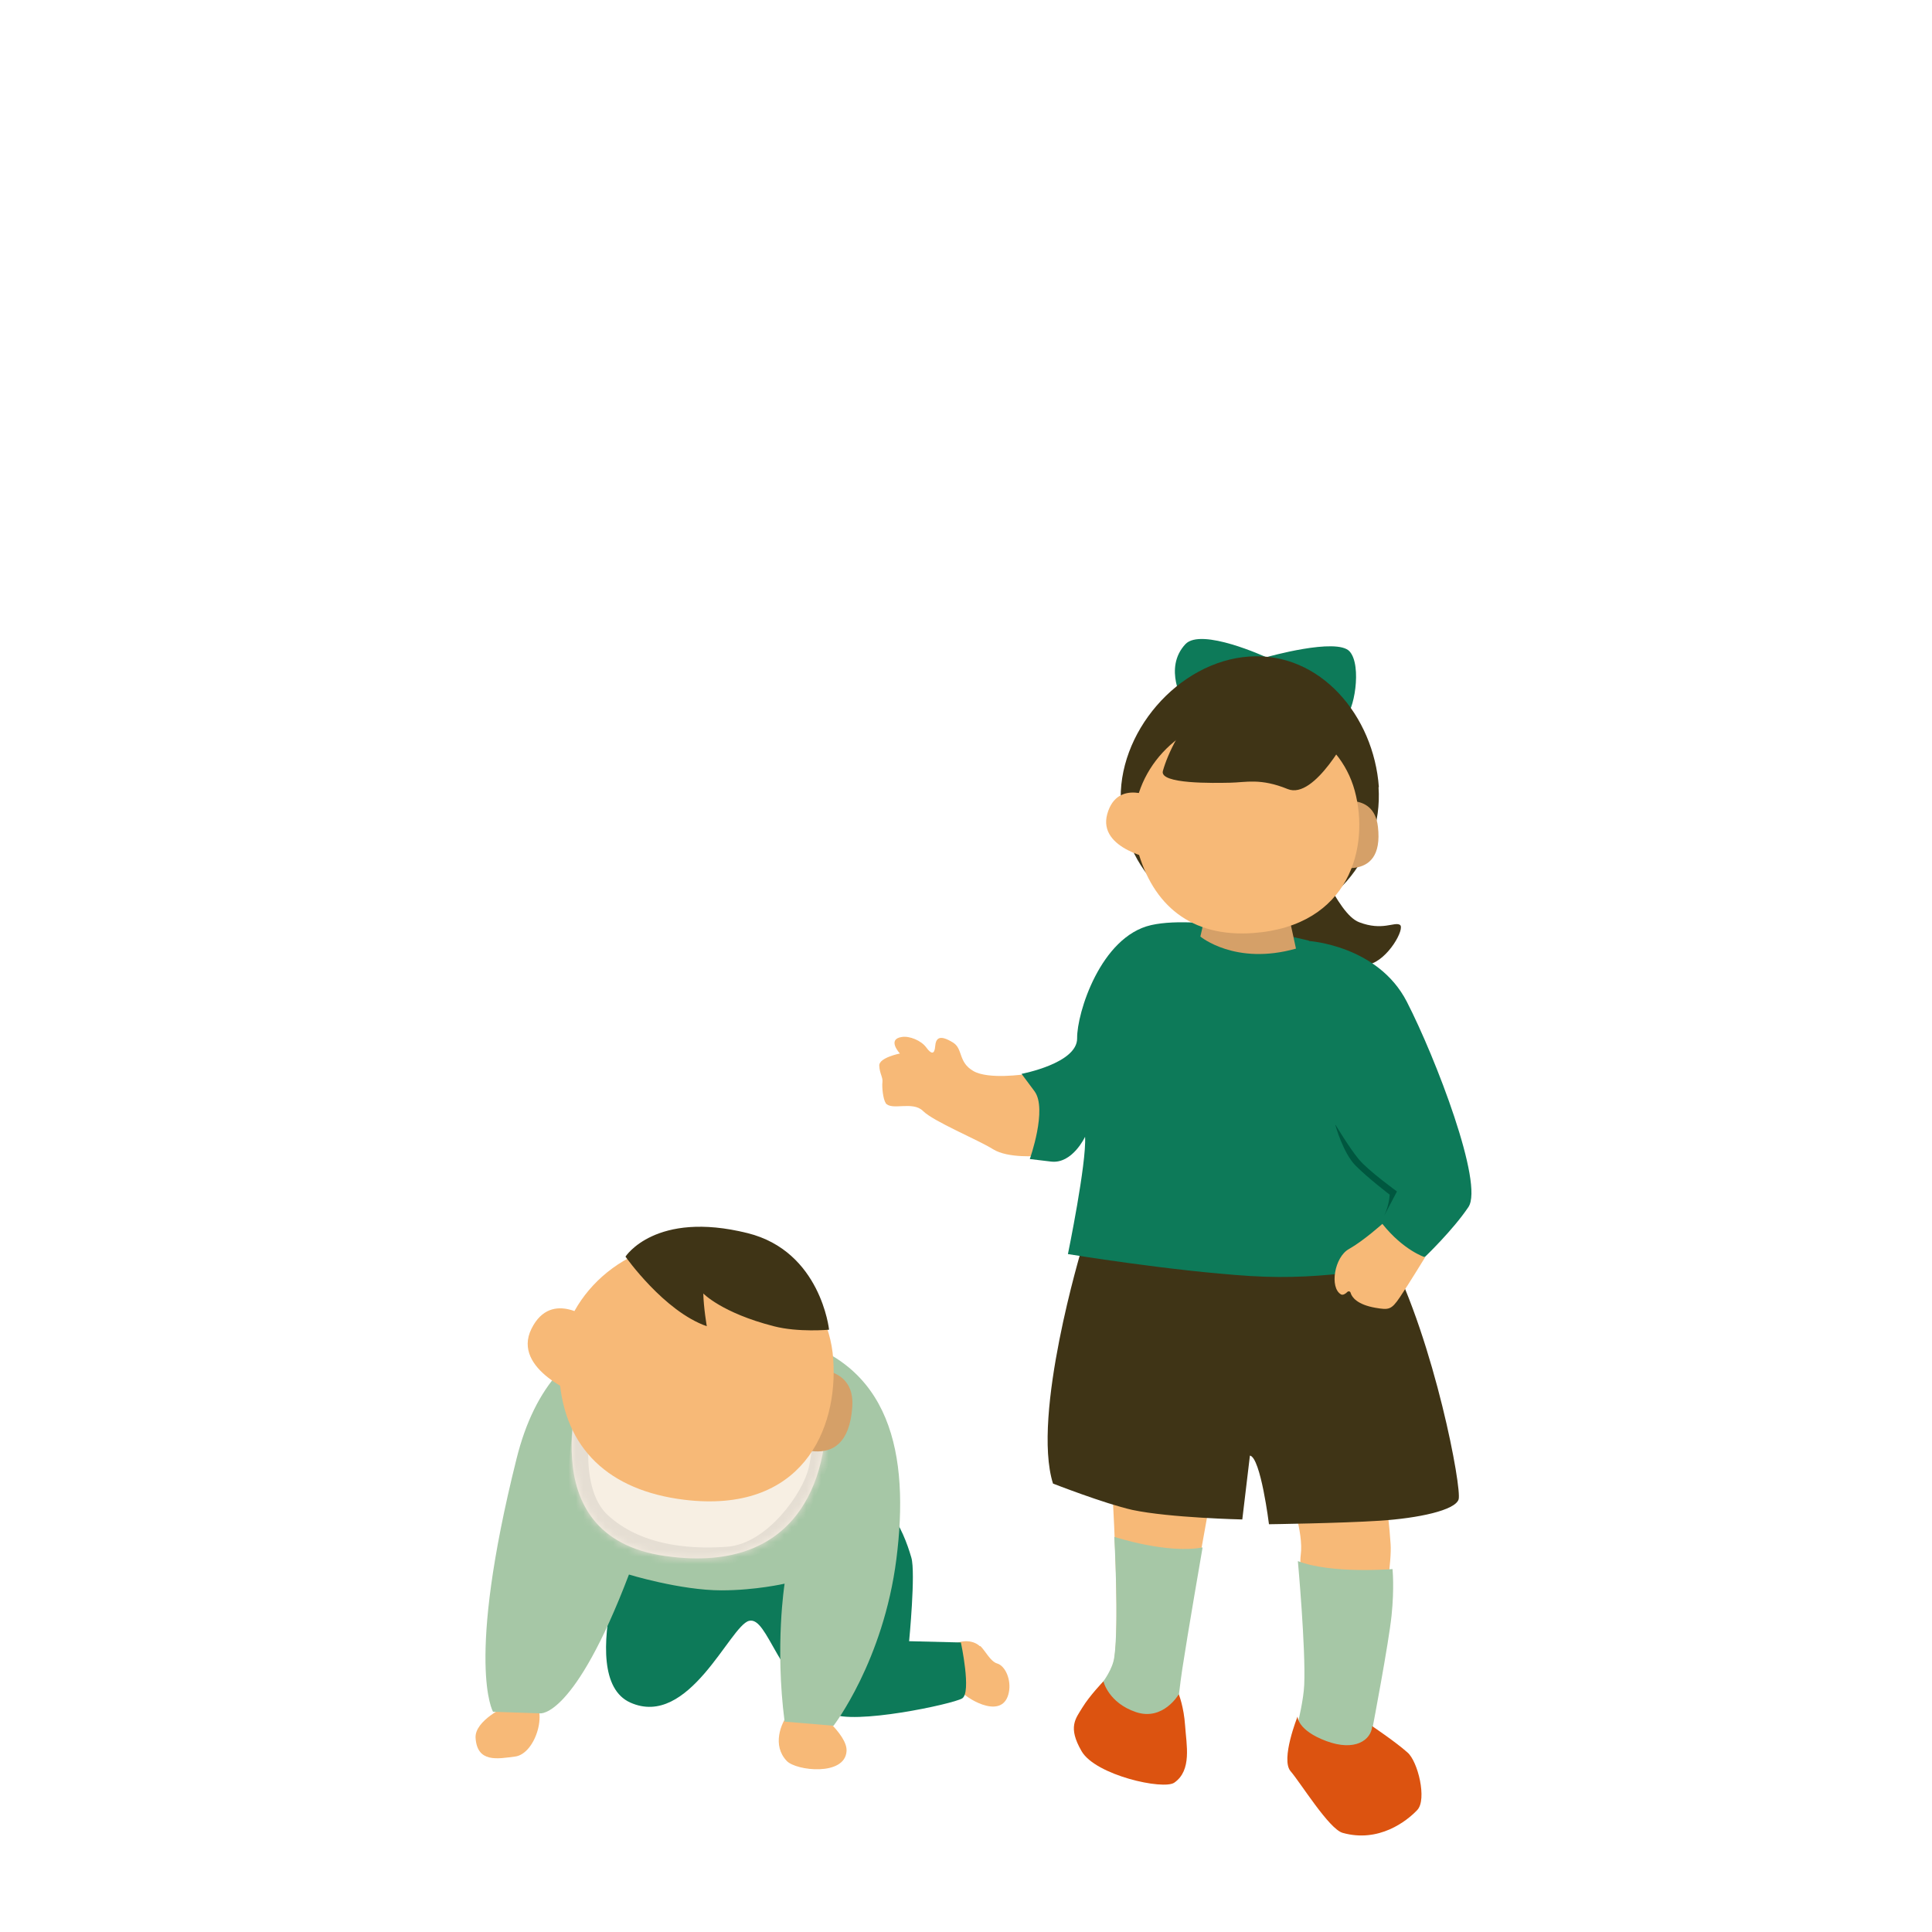 <svg xmlns="http://www.w3.org/2000/svg" width="260" height="260" fill="none"><path fill="#F7B977" d="M131.919 221.507c.684.641 1.368 2.096 2.265 2.352 1.154.343 1.924 2.267 1.582 3.893-.727 3.636-5.172 1.197-6.455-.129-2.008-2.095-3.633-4.961-1.068-6.287 1.453-.77 2.864-.514 3.633.214z"/><path fill="#0D7A59" d="M111.872 230.532c-7.223-4.063-8.506-13.046-11.07-12.404s-8.079 14.543-15.986 10.993c-7.865-3.55.983-25.493.983-25.493s19.021-4.107 26.116-4.107c7.096 0 9.66 6.416 10.729 10.095.598 2.01-.3 11.249-.3 11.249l6.968.172s1.453 6.758.171 7.528-14.704 3.635-17.653 2.01z"/><path fill="#F7B977" d="M68.146 229.591s-4.274 1.925-4.146 4.278c.214 3.379 2.95 2.823 5.3 2.523 2.864-.342 4.66-6.63 2.052-7.998s-3.249 1.197-3.249 1.197zm41.204.214s4.745 3.507 4.574 5.86c-.214 3.379-6.753 2.652-8.036 1.326-2.009-2.096-.812-5.047.214-6.373 1.752-2.31 3.248-.813 3.248-.813"/><path fill="#A6C7A6" d="M84.602 211.883s6.967 2.139 12.481 2.139c4.616 0 8.506-.899 8.506-.899s-1.325 8.341 0 18.564l6.582.556s6.711-8.683 8.464-22.456c1.752-13.816-.513-26.734-15.473-29.899s-30.647-3.678-35.648 16.425c-6.925 27.675-3.163 34.048-3.163 34.048l6.326.214s4.573.727 11.968-18.692z"/><path fill="#F7EFE3" d="M78.533 185.32s-7.78 21.43 10.985 24.082c18.764 2.652 22.312-11.848 21.585-21.258-.727-9.368-28.296-16.468-32.57-2.824"/><mask id="a" width="36" height="33" x="76" y="177" maskUnits="userSpaceOnUse" style="mask-type:luminance"><path fill="#fff" d="M78.533 185.32s-7.78 21.43 10.985 24.082c18.764 2.652 22.312-11.763 21.67-21.643s-28.381-16.083-32.613-2.439z"/></mask><g mask="url(#a)"><path fill="#E5DED3" d="m77.208 189.94 2.479.214s-2.138 9.881 2.137 13.773c4.274 3.892 10.43 4.62 15.943 4.235 5.471-.343 10.301-7.272 11.071-10.651s.983-9.624.983-9.624l.983-.684 3.248 3.678-6.71 16.297-11.498 4.149-13.977-.813-5.942-6.886 1.325-13.731z"/></g><path fill="#D5A068" d="M108.154 184.294s7.01-1.027 6.539 5.09c-.726 9.838-9.232 4.534-10.13 4.363"/><path fill="#F7B977" d="M112.129 182.882c.684 9.496-4.189 20.874-20.047 18.949-10.13-1.24-16.114-6.887-16.798-16.34s7.053-17.751 17.225-18.478 18.979 6.374 19.62 15.869"/><path fill="#F7B977" d="M79.73 177.792s-5.472-4.491-8.207 1.027 6.454 8.94 6.454 8.94"/><path fill="#3F3416" d="M84.175 169.109s5.172 7.357 10.942 9.368c0 0-.428-2.481-.47-4.406 0 0 2.479 2.609 9.489 4.406 3.291.855 7.437.47 7.437.47s-1.111-10.565-10.985-13.003c-12.396-3.08-16.413 3.165-16.413 3.165m81.767-57.573s4.36-2.952 7.822 0c3.463 2.951 6.027 11.378 9.148 12.575 3.12 1.198 4.701-.085 5.471.342.769.428-1.582 4.748-4.189 5.347-3.847.898-7.224 5.817-13.251 1.412-6.026-4.449-10.301-17.666-4.958-19.719z"/><path fill="#0D7A59" d="M170.431 88.438s9.489-2.695 11.198-.77c1.71 1.925.556 8.298-.641 8.812s-10.386-6.46-10.386-6.46l-11.327 4.492s-2.779-4.577.256-7.828c2.137-2.266 10.857 1.754 10.857 1.754z"/><path fill="#3F3416" d="M185.519 105.932c.641 9.582-6.582 17.88-16.157 18.521s-17.867-6.587-18.508-16.168 7.694-19.29 17.269-19.932 16.755 7.998 17.439 17.579z"/><path fill="#D5A068" d="M179.364 108.157s5.471-1.925 6.069 3.079c.941 7.999-6.71 5.09-7.437 5.09"/><path fill="#F7B977" d="M149.572 198.495s1.325 20.916.299 25.236-3.462 5.218-4.231 8.127c-.77 2.909 1.752 2.78 4.445 4.962s7.608 4.149 8.078 2.096c.471-2.053-.47-9.025.257-12.661.726-3.636 4.83-26.563 4.83-26.563s-10.259-5.175-13.721-1.197zm23.979 2.609s1.923 5.047 1.496 8.17c-.428 3.122 2.009 14.842-.128 21.857-.77 2.566-2.864 6.972 1.196 8.041 4.061 1.07 9.105 7.785 10.515 2.995 1.411-4.791-1.453-6.673-2.094-10.223s2.906-19.633 2.607-24.125c-.299-4.491-1.111-12.19-4.531-13.944s-9.061 7.272-9.061 7.272z"/><path fill="#3F3416" d="M145.597 167.954s-6.796 22.456-3.89 31.696c0 0 6.882 2.694 10.686 3.55 5.044 1.069 14.789 1.283 14.789 1.283l1.026-8.598c1.453.257 2.564 9.24 2.564 9.24s9.575-.129 14.875-.471 10.173-1.411 10.643-2.866c.47-1.454-3.206-21.087-9.361-33.064-6.155-12.019-41.375-.727-41.375-.727z"/><path fill="#F7B977" d="M119.182 148.449c.812 1.07 3.633-.342 5.043 1.07 1.411 1.411 7.352 3.849 9.404 5.133s6.112.898 6.112.898 2.949-5.903 1.197-8.341c-1.753-2.438-2.949-2.652-2.949-2.652s-4.959.77-7.01-.428-1.368-2.951-2.693-3.807c-1.924-1.197-2.351-.556-2.437.514-.085 1.069-.512 1.069-1.196.128s-2.266-1.583-3.292-1.411c-2.051.299-.256 2.224-.256 2.224s-2.821.556-2.778 1.625c.042 1.07.513 1.583.427 2.224-.085.642.086 2.31.428 2.781z"/><path fill="#0D7A59" d="M176.158 126.635s9.275.599 13.165 8.17 10.387 24.509 8.292 27.631c-2.094 3.123-5.856 6.716-5.856 6.716l-4.488 1.069s-8.377 2.182-19.063 1.497-24.492-2.951-24.492-2.951 2.522-12.233 2.308-15.784c0 0-1.709 3.679-4.573 3.337l-2.864-.342s2.394-6.716.641-9.111l-1.752-2.353s7.522-1.411 7.48-4.79c-.043-3.379 3.163-13.688 9.959-15.228s21.243 2.096 21.243 2.096z"/><path fill="#D5A068" d="m162.78 120.647-1.24 5.389s4.702 3.935 12.866 1.625l-1.325-6.116-10.344-.898z"/><path fill="#F7B977" d="M182.313 106.403c2.052 7.528-.641 18.222-13.678 19.163-8.334.598-13.506-3.722-15.558-11.25s2.864-15.398 10.942-17.58c8.079-2.181 16.243 2.139 18.294 9.667"/><path fill="#F7B977" d="M155.471 107.43s-5.087-2.738-6.455 2.095c-1.367 4.834 6.583 6.16 6.583 6.16m36.161 53.51s-2.864-.899-5.728-4.492c0 0-2.522 2.267-4.488 3.38-1.966 1.069-2.65 5.218-1.069 6.116.257.129.599-.085.855-.342.128-.128.385-.085.428.128.171.599.897 1.583 3.334 2.011 1.795.299 2.137.299 3.291-1.412s3.377-5.347 3.377-5.347z"/><path fill="#00573F" d="M179.706 151.401s1.026 3.764 2.735 5.475c1.71 1.711 4.574 3.892 4.574 3.892s-.043 1.369-.727 2.823l1.71-3.25s-3.847-2.781-5.129-4.321-3.12-4.619-3.12-4.619z"/><path fill="#3F3416" d="M181.672 98.447s-4.702 9.239-8.378 7.742-5.599-.898-7.736-.855c-2.137.042-9.575.213-9.062-1.583 1.325-4.79 7.267-14.458 14.661-12.96 7.395 1.497 10.6 5.517 10.515 7.656"/><path fill="#A6C7A6" d="M187.4 211.156s-8.207.684-12.738-1.07c0 0 1.069 11.763.855 16.639-.086 2.011-.812 4.962-.812 4.962l.556 3.892 11.754 1.412-2.265-4.662s2.137-11.207 2.521-14.928c.385-3.722.129-6.203.129-6.203z"/><path fill="#DC5310" d="M184.707 232.329s3.12 2.096 4.702 3.507c1.41 1.198 2.65 6.331 1.325 7.742-1.411 1.497-5.172 4.449-10.045 3.08-1.838-.513-5.642-6.716-7.01-8.298-1.368-1.583.94-7.357.94-7.357s-.042 1.839 3.847 3.293c3.89 1.455 6.07-.128 6.198-2.01z"/><path fill="#A6C7A6" d="M149.999 206.835s7.053 2.31 11.84 1.412c0 0-2.009 11.592-2.735 16.382-.3 1.968-.599 4.748-.599 4.748l-1.282 3.721-11.797-.855 3.035-5.946s1.282-1.668 1.496-3.293c.641-4.534 0-16.169 0-16.169z"/><path fill="#DC5310" d="M148.503 226.298s.684 2.865 4.36 4.106 5.771-2.395 5.771-2.395.683 1.668.854 4.234c.171 2.567.941 5.988-1.453 7.657-1.453 1.026-10.6-.984-12.481-4.235s-.812-4.363.128-5.903 2.779-3.464 2.779-3.464z"/></svg>
